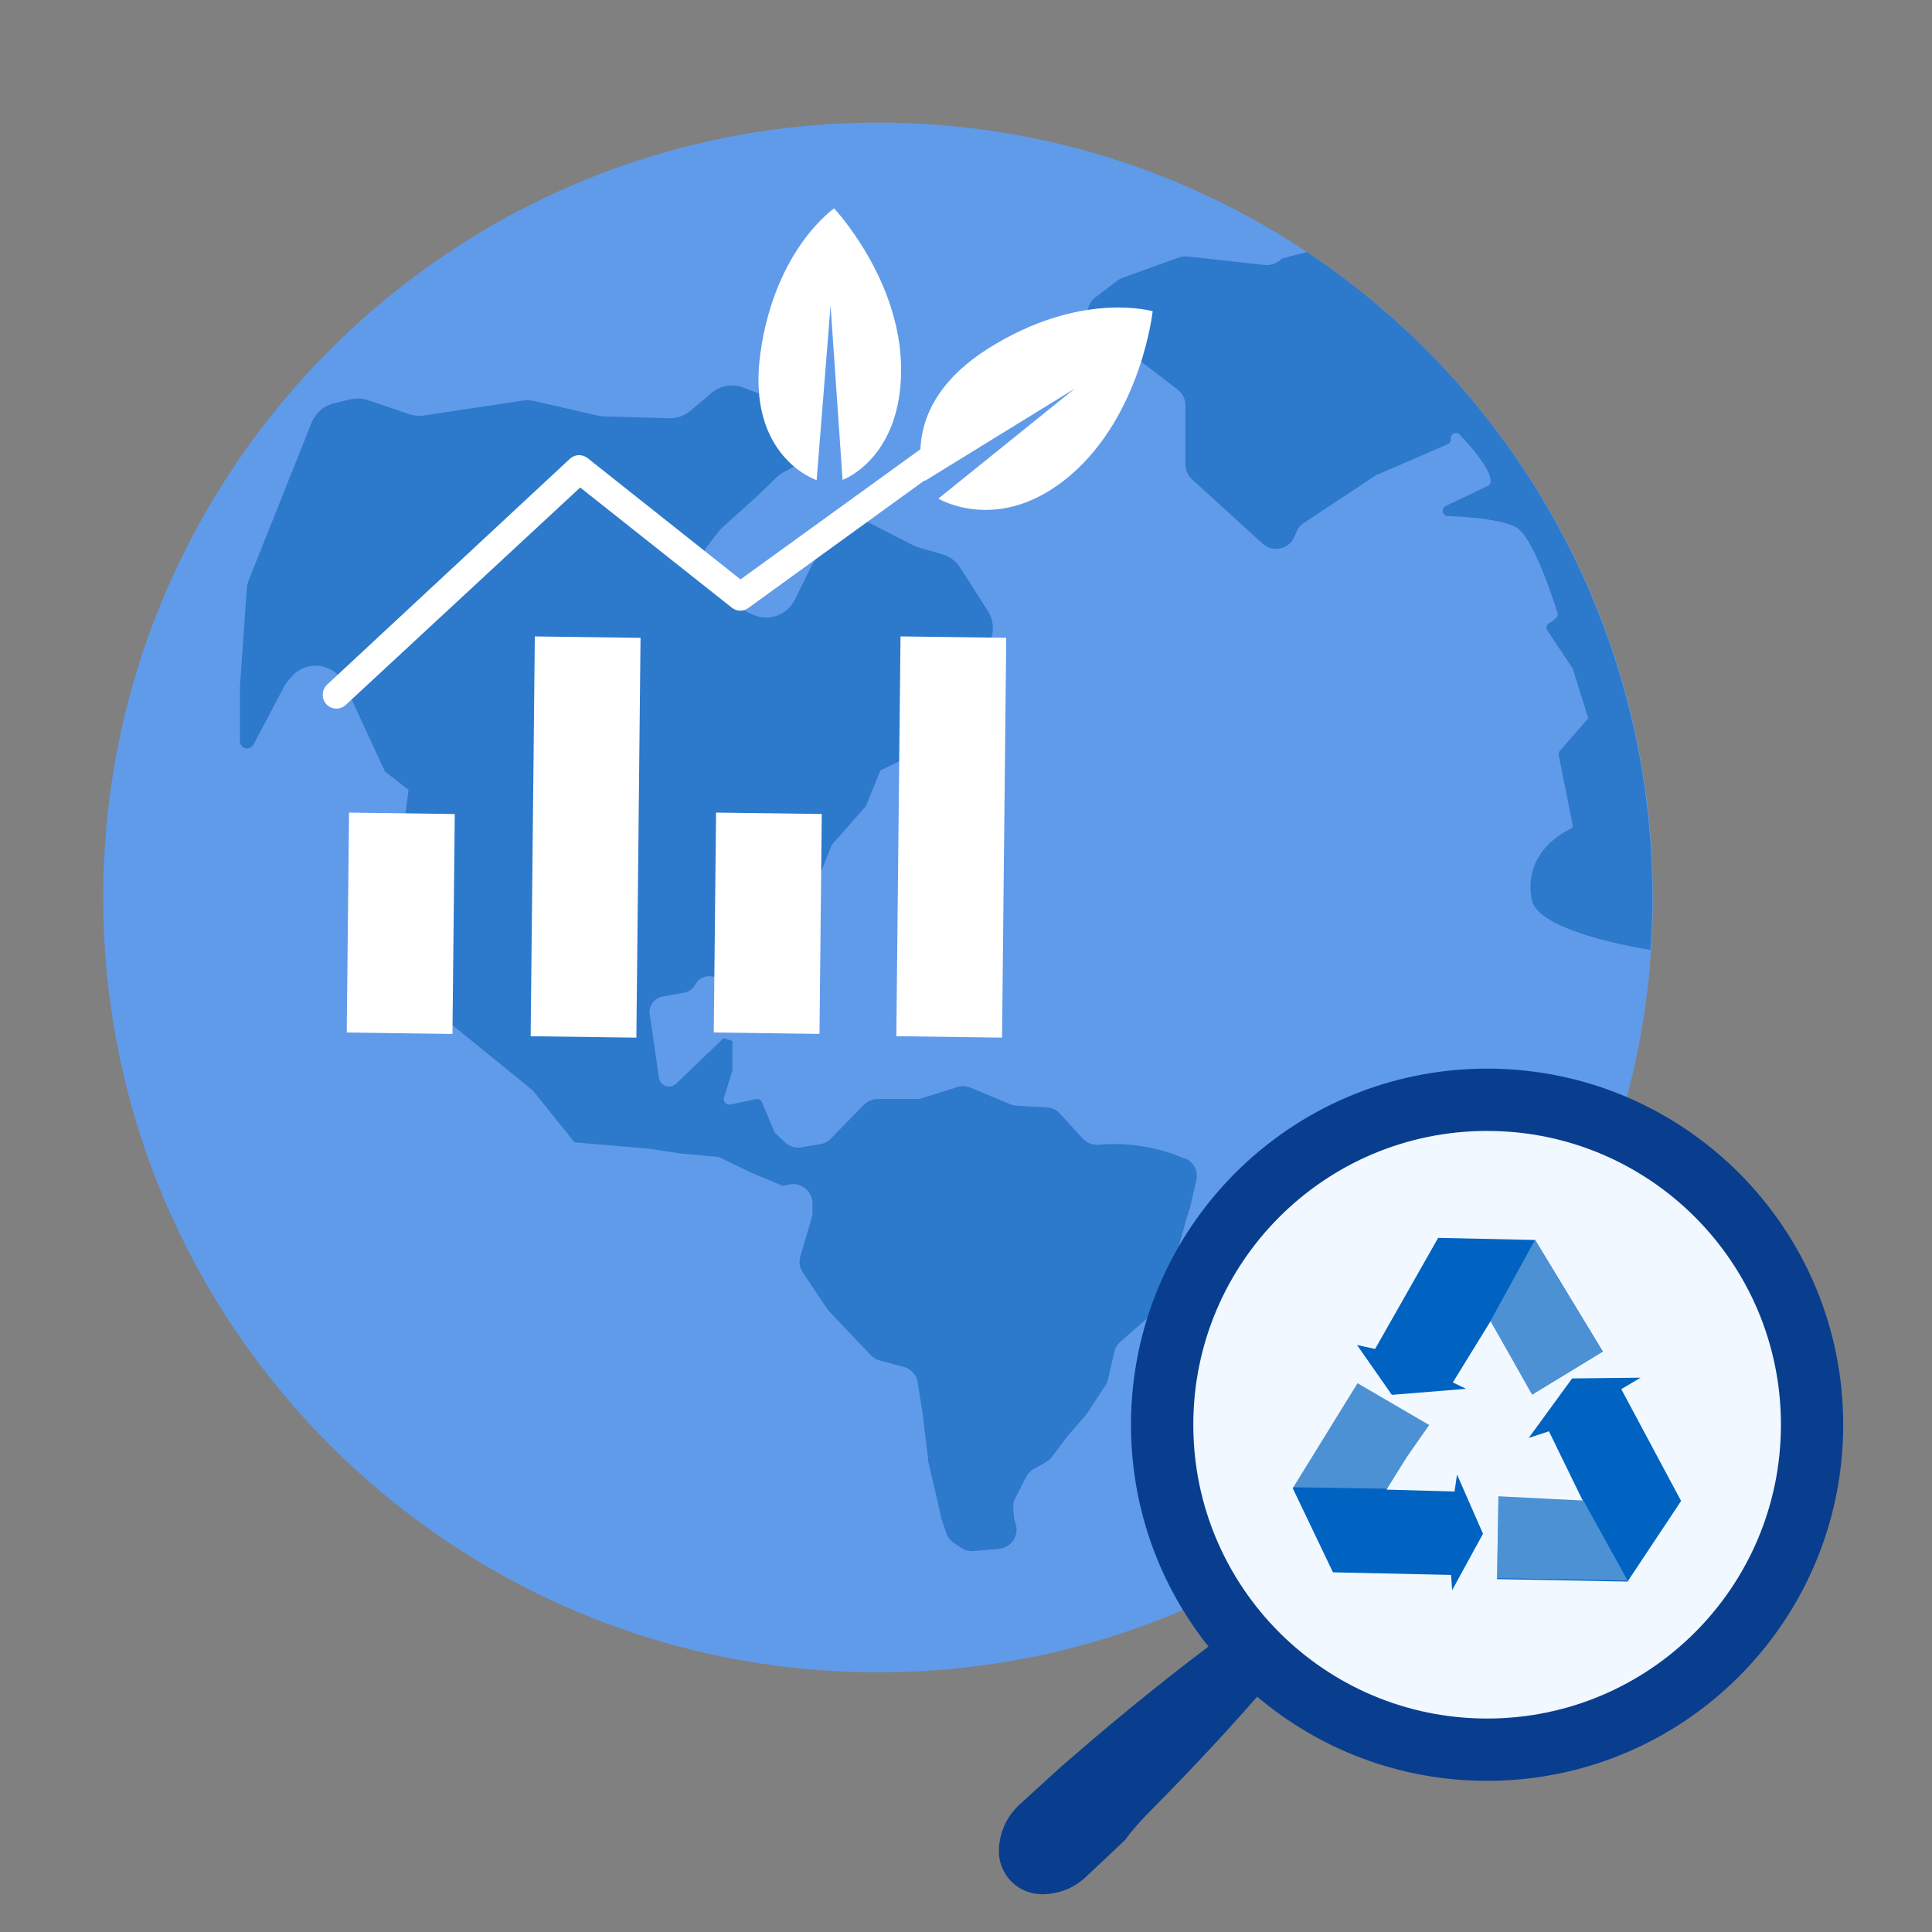 <?xml version="1.0" encoding="UTF-8"?>
<svg xmlns="http://www.w3.org/2000/svg" width="68" height="68" viewBox="0 0 68 68" fill="none">
  <rect x="0" y="0" width="68" height="68" fill="#808080" stroke="none"/>
  <path d="M30.904 58.86C45.966 58.86 58.176 46.65 58.176 31.588C58.176 16.526 45.966 4.316 30.904 4.316C15.843 4.316 3.633 16.526 3.633 31.588C3.633 46.65 15.843 58.86 30.904 58.86Z" fill="#609BEA"></path>
  <path d="M38.683 40.29C38.577 40.301 38.471 40.287 38.372 40.25C38.273 40.212 38.183 40.153 38.111 40.075L37.307 39.196C37.188 39.064 37.022 38.985 36.846 38.976L35.782 38.919C35.705 38.914 35.629 38.897 35.558 38.866L34.16 38.282C34.012 38.22 33.847 38.212 33.694 38.26L32.468 38.647C32.401 38.669 32.332 38.681 32.261 38.682H30.895C30.712 38.682 30.536 38.754 30.407 38.884L29.242 40.075C29.144 40.176 29.016 40.244 28.877 40.268L28.213 40.383C28.11 40.401 28.004 40.395 27.903 40.365C27.802 40.336 27.71 40.283 27.633 40.211L27.264 39.859L26.825 38.805C26.807 38.761 26.774 38.725 26.732 38.703C26.69 38.681 26.642 38.675 26.596 38.686L25.717 38.875C25.681 38.884 25.643 38.882 25.608 38.87C25.573 38.858 25.541 38.836 25.518 38.807C25.495 38.778 25.48 38.743 25.475 38.706C25.471 38.669 25.477 38.632 25.493 38.598L25.779 37.684V36.642L25.471 36.537L23.788 38.15C23.74 38.194 23.681 38.224 23.618 38.237C23.554 38.25 23.488 38.245 23.427 38.223C23.366 38.202 23.312 38.164 23.271 38.114C23.23 38.063 23.203 38.003 23.194 37.939L22.869 35.711C22.847 35.569 22.88 35.424 22.962 35.306C23.044 35.188 23.168 35.106 23.308 35.078L24.082 34.937C24.165 34.922 24.242 34.888 24.31 34.839C24.378 34.789 24.434 34.725 24.473 34.651C24.541 34.526 24.655 34.431 24.79 34.386C24.926 34.342 25.073 34.35 25.203 34.41L26.477 34.994C26.536 35.02 26.598 35.036 26.662 35.042L27.102 35.082C27.19 35.091 27.279 35.078 27.362 35.045C27.445 35.013 27.519 34.961 27.577 34.893C27.636 34.826 27.677 34.746 27.698 34.66C27.72 34.573 27.72 34.483 27.699 34.396L27.528 33.689C27.497 33.553 27.518 33.411 27.585 33.289L28.583 31.478L28.609 31.416L29.242 29.821C29.264 29.761 29.299 29.705 29.343 29.659L30.477 28.375L30.987 27.118L33.835 25.742L33.14 25.224L33.048 24.784C33.005 24.555 33.033 24.319 33.13 24.107C33.227 23.895 33.387 23.719 33.589 23.602L34.437 23.053C34.564 22.97 34.672 22.862 34.757 22.736C34.841 22.61 34.899 22.468 34.927 22.319C34.955 22.17 34.953 22.017 34.921 21.869C34.889 21.721 34.828 21.581 34.74 21.457L33.795 19.98C33.649 19.748 33.422 19.579 33.158 19.506L32.336 19.268C32.267 19.247 32.199 19.22 32.134 19.189L30.657 18.433C30.401 18.303 30.104 18.275 29.829 18.357C29.553 18.439 29.319 18.623 29.176 18.873L28.574 19.897L28.534 19.972L27.976 21.106C27.848 21.369 27.621 21.572 27.345 21.671C27.069 21.769 26.766 21.756 26.499 21.633L26.372 21.576C26.323 21.554 26.276 21.527 26.231 21.497L25.194 20.829C25.063 20.744 24.95 20.634 24.864 20.503C24.778 20.373 24.72 20.226 24.694 20.072C24.668 19.919 24.674 19.761 24.713 19.61C24.751 19.458 24.821 19.317 24.917 19.194L25.304 18.697C25.343 18.643 25.389 18.595 25.44 18.552L26.675 17.44L27.326 16.807C27.396 16.738 27.476 16.678 27.563 16.631L27.972 16.407C28.189 16.285 28.359 16.095 28.457 15.866C28.555 15.637 28.574 15.383 28.512 15.141L28.411 14.746C28.351 14.514 28.217 14.307 28.03 14.156C27.844 14.005 27.614 13.917 27.374 13.906H27.031C26.928 13.902 26.826 13.884 26.728 13.854L26.117 13.625C25.934 13.565 25.738 13.552 25.549 13.589C25.36 13.626 25.183 13.711 25.036 13.836L24.311 14.451C24.1 14.63 23.831 14.726 23.555 14.72L21.282 14.658C21.205 14.658 21.129 14.649 21.054 14.632L18.777 14.108C18.632 14.078 18.483 14.078 18.338 14.108L14.927 14.623C14.758 14.649 14.585 14.636 14.422 14.583L12.932 14.078C12.738 14.018 12.532 14.01 12.334 14.056L11.758 14.192C11.582 14.234 11.419 14.317 11.282 14.435C11.146 14.553 11.039 14.701 10.971 14.869L8.756 20.416C8.712 20.525 8.686 20.641 8.682 20.758L8.444 24.186V26.05C8.435 26.11 8.448 26.171 8.48 26.222C8.512 26.274 8.561 26.312 8.618 26.331C8.676 26.349 8.738 26.346 8.794 26.323C8.85 26.3 8.896 26.258 8.923 26.204L10.005 24.156C10.053 24.064 10.114 23.98 10.185 23.905L10.295 23.778C10.421 23.646 10.578 23.546 10.752 23.488C10.925 23.431 11.11 23.416 11.291 23.446C11.472 23.476 11.642 23.549 11.788 23.66C11.934 23.771 12.05 23.915 12.127 24.081L13.551 27.158L14.378 27.799L13.868 31.79C13.855 31.884 13.867 31.979 13.903 32.067L15.257 35.451C15.291 35.54 15.349 35.617 15.424 35.675L18.76 38.387L20.223 40.207L22.86 40.431L23.977 40.602L25.295 40.721L26.433 41.27L27.554 41.741L27.774 41.692C27.87 41.672 27.97 41.672 28.065 41.694C28.161 41.716 28.251 41.758 28.329 41.818C28.408 41.877 28.472 41.953 28.518 42.04C28.564 42.127 28.59 42.223 28.596 42.321V42.637C28.6 42.713 28.591 42.789 28.57 42.861L28.169 44.219C28.141 44.315 28.134 44.415 28.149 44.513C28.164 44.611 28.201 44.705 28.257 44.786L29.106 46.057L29.176 46.145L30.644 47.696C30.731 47.788 30.842 47.854 30.965 47.885L31.804 48.109C31.932 48.142 32.047 48.211 32.136 48.309C32.224 48.407 32.282 48.528 32.301 48.659L32.477 49.788L32.666 51.344V51.414L33.105 53.309C33.103 53.331 33.103 53.353 33.105 53.374L33.312 53.972C33.361 54.114 33.457 54.236 33.584 54.315L33.844 54.486C33.974 54.57 34.129 54.607 34.283 54.592L35.162 54.513C35.267 54.504 35.368 54.47 35.457 54.415C35.546 54.36 35.622 54.285 35.677 54.196C35.733 54.107 35.766 54.006 35.776 53.902C35.786 53.797 35.771 53.692 35.733 53.594C35.71 53.537 35.695 53.476 35.69 53.414L35.663 53.102C35.649 52.975 35.673 52.846 35.733 52.733L36.116 51.986C36.176 51.868 36.27 51.77 36.384 51.704L36.824 51.454C36.91 51.405 36.986 51.337 37.043 51.256L37.544 50.588L37.588 50.531L38.208 49.819C38.229 49.796 38.249 49.771 38.265 49.744L38.907 48.76C38.951 48.694 38.982 48.621 38.999 48.544L39.219 47.582C39.252 47.441 39.329 47.315 39.439 47.221L40.757 46.07C40.857 45.982 40.93 45.868 40.968 45.74L41.786 42.804C41.799 42.762 41.815 42.721 41.834 42.681V42.646C41.859 42.597 41.879 42.546 41.891 42.492L42.106 41.543C42.143 41.388 42.123 41.225 42.05 41.084C41.978 40.942 41.858 40.831 41.711 40.769H41.671C40.73 40.365 39.703 40.201 38.683 40.29Z" fill="#709ADB"></path>
  <path d="M45.996 8.87L45.117 9.098C45.042 9.18 44.949 9.243 44.845 9.283C44.741 9.323 44.63 9.338 44.519 9.327L41.803 9.028C41.696 9.015 41.588 9.027 41.486 9.063L39.509 9.779C39.442 9.803 39.38 9.837 39.324 9.88L38.555 10.465C38.463 10.535 38.389 10.627 38.341 10.733C38.293 10.838 38.271 10.954 38.279 11.07C38.286 11.185 38.322 11.297 38.383 11.396C38.444 11.495 38.529 11.576 38.63 11.634L39.069 11.898L39.148 11.951L41.447 13.709C41.532 13.774 41.602 13.859 41.65 13.956C41.698 14.052 41.723 14.159 41.724 14.267V16.35C41.724 16.449 41.745 16.546 41.785 16.636C41.825 16.726 41.884 16.807 41.957 16.873L44.444 19.137C44.529 19.213 44.63 19.267 44.74 19.296C44.85 19.324 44.965 19.325 45.076 19.299C45.187 19.273 45.289 19.221 45.375 19.147C45.461 19.073 45.528 18.979 45.569 18.873L45.627 18.732C45.679 18.597 45.773 18.481 45.895 18.403L48.475 16.697C48.485 16.695 48.495 16.695 48.505 16.697L50.953 15.634C50.99 15.619 51.02 15.594 51.04 15.56C51.06 15.527 51.068 15.488 51.063 15.449C51.058 15.408 51.067 15.366 51.089 15.33C51.111 15.294 51.144 15.267 51.183 15.252C51.223 15.238 51.266 15.238 51.306 15.251C51.345 15.264 51.379 15.291 51.402 15.326C51.402 15.326 52.69 16.645 52.43 17.058C52.43 17.084 50.879 17.809 50.879 17.809C50.845 17.827 50.817 17.856 50.799 17.89C50.782 17.925 50.775 17.964 50.78 18.002C50.785 18.04 50.802 18.076 50.829 18.105C50.855 18.133 50.889 18.153 50.927 18.161C50.927 18.161 52.918 18.218 53.424 18.6C54.07 19.093 54.808 21.541 54.808 21.541C54.825 21.578 54.83 21.619 54.821 21.659C54.812 21.699 54.791 21.734 54.76 21.761L54.65 21.857L54.615 21.879L54.531 21.923C54.508 21.935 54.488 21.952 54.472 21.973C54.456 21.993 54.444 22.017 54.438 22.042C54.431 22.067 54.429 22.093 54.434 22.119C54.438 22.145 54.447 22.169 54.461 22.191L55.34 23.51C55.35 23.525 55.357 23.541 55.362 23.558L55.902 25.281L54.905 26.424C54.886 26.445 54.872 26.47 54.865 26.498C54.857 26.525 54.856 26.554 54.861 26.582L55.349 29.021C55.354 29.045 55.353 29.069 55.348 29.093C55.343 29.116 55.333 29.138 55.318 29.157C55.318 29.157 53.56 29.869 53.916 31.676C54.105 32.647 56.887 33.241 58.091 33.434C58.135 32.819 58.157 32.199 58.157 31.57C58.159 27.077 57.049 22.653 54.927 18.693C52.806 14.732 49.737 11.358 45.996 8.87Z" fill="#709ADB"></path>
  <path d="M38.683 40.29C38.577 40.301 38.471 40.287 38.372 40.25C38.273 40.212 38.183 40.153 38.111 40.075L37.307 39.196C37.188 39.064 37.022 38.985 36.846 38.976L35.782 38.919C35.705 38.914 35.629 38.897 35.558 38.866L34.16 38.282C34.012 38.22 33.847 38.212 33.694 38.26L32.468 38.647C32.401 38.669 32.332 38.681 32.261 38.682H30.895C30.712 38.682 30.536 38.754 30.407 38.884L29.242 40.075C29.144 40.176 29.016 40.244 28.877 40.268L28.213 40.383C28.11 40.401 28.004 40.395 27.903 40.365C27.802 40.336 27.71 40.283 27.633 40.211L27.264 39.859L26.825 38.805C26.807 38.761 26.774 38.725 26.732 38.703C26.69 38.681 26.642 38.675 26.596 38.686L25.717 38.875C25.681 38.884 25.643 38.882 25.608 38.87C25.573 38.858 25.541 38.836 25.518 38.807C25.495 38.778 25.48 38.743 25.475 38.706C25.471 38.669 25.477 38.632 25.493 38.598L25.779 37.684V36.642L25.471 36.537L23.788 38.15C23.74 38.194 23.681 38.224 23.618 38.237C23.554 38.25 23.488 38.245 23.427 38.223C23.366 38.202 23.312 38.164 23.271 38.114C23.23 38.063 23.203 38.003 23.194 37.939L22.869 35.711C22.847 35.569 22.88 35.424 22.962 35.306C23.044 35.188 23.168 35.106 23.308 35.078L24.082 34.937C24.165 34.922 24.242 34.888 24.31 34.839C24.378 34.789 24.434 34.725 24.473 34.651C24.541 34.526 24.655 34.431 24.79 34.386C24.926 34.342 25.073 34.35 25.203 34.41L26.477 34.994C26.536 35.02 26.598 35.036 26.662 35.042L27.102 35.082C27.19 35.091 27.279 35.078 27.362 35.045C27.445 35.013 27.519 34.961 27.577 34.893C27.636 34.826 27.677 34.746 27.698 34.66C27.72 34.573 27.72 34.483 27.699 34.396L27.528 33.689C27.497 33.553 27.518 33.411 27.585 33.289L28.583 31.478L28.609 31.416L29.242 29.821C29.264 29.761 29.299 29.705 29.343 29.659L30.477 28.375L30.987 27.118L33.835 25.742L33.14 25.224L33.048 24.784C33.005 24.555 33.033 24.319 33.13 24.107C33.227 23.895 33.387 23.719 33.589 23.602L34.437 23.053C34.564 22.97 34.672 22.862 34.757 22.736C34.841 22.61 34.899 22.468 34.927 22.319C34.955 22.17 34.953 22.017 34.921 21.869C34.889 21.721 34.828 21.581 34.74 21.457L33.795 19.98C33.649 19.748 33.422 19.579 33.158 19.506L32.336 19.268C32.267 19.247 32.199 19.22 32.134 19.189L30.657 18.433C30.401 18.303 30.104 18.275 29.829 18.357C29.553 18.439 29.319 18.623 29.176 18.873L28.574 19.897L28.534 19.972L27.976 21.106C27.848 21.369 27.621 21.572 27.345 21.671C27.069 21.769 26.766 21.756 26.499 21.633L26.372 21.576C26.323 21.554 26.276 21.527 26.231 21.497L25.194 20.829C25.063 20.744 24.95 20.634 24.864 20.503C24.778 20.373 24.72 20.226 24.694 20.072C24.668 19.919 24.674 19.761 24.713 19.61C24.751 19.458 24.821 19.317 24.917 19.194L25.304 18.697C25.343 18.643 25.389 18.595 25.44 18.552L26.675 17.44L27.326 16.807C27.396 16.738 27.476 16.678 27.563 16.631L27.972 16.407C28.189 16.285 28.359 16.095 28.457 15.866C28.555 15.637 28.574 15.383 28.512 15.141L28.411 14.746C28.351 14.514 28.217 14.307 28.03 14.156C27.844 14.005 27.614 13.917 27.374 13.906H27.031C26.928 13.902 26.826 13.884 26.728 13.854L26.117 13.625C25.934 13.565 25.738 13.552 25.549 13.589C25.36 13.626 25.183 13.711 25.036 13.836L24.311 14.451C24.1 14.63 23.831 14.726 23.555 14.72L21.282 14.658C21.205 14.658 21.129 14.649 21.054 14.632L18.777 14.108C18.632 14.078 18.483 14.078 18.338 14.108L14.927 14.623C14.758 14.649 14.585 14.636 14.422 14.583L12.932 14.078C12.738 14.018 12.532 14.01 12.334 14.056L11.758 14.192C11.582 14.234 11.419 14.317 11.282 14.435C11.146 14.553 11.039 14.701 10.971 14.869L8.756 20.416C8.712 20.525 8.686 20.641 8.682 20.758L8.444 24.186V26.05C8.435 26.11 8.448 26.171 8.48 26.222C8.512 26.274 8.561 26.312 8.618 26.331C8.676 26.349 8.738 26.346 8.794 26.323C8.85 26.3 8.896 26.258 8.923 26.204L10.005 24.156C10.053 24.064 10.114 23.98 10.185 23.905L10.295 23.778C10.421 23.646 10.578 23.546 10.752 23.488C10.925 23.431 11.11 23.416 11.291 23.446C11.472 23.476 11.642 23.549 11.788 23.66C11.934 23.771 12.05 23.915 12.127 24.081L13.551 27.158L14.378 27.799L13.868 31.79C13.855 31.884 13.867 31.979 13.903 32.067L15.257 35.451C15.291 35.54 15.349 35.617 15.424 35.675L18.76 38.387L20.223 40.207L22.86 40.431L23.977 40.602L25.295 40.721L26.433 41.27L27.554 41.741L27.774 41.692C27.87 41.672 27.97 41.672 28.065 41.694C28.161 41.716 28.251 41.758 28.329 41.818C28.408 41.877 28.472 41.953 28.518 42.04C28.564 42.127 28.59 42.223 28.596 42.321V42.637C28.6 42.713 28.591 42.789 28.57 42.861L28.169 44.219C28.141 44.315 28.134 44.415 28.149 44.513C28.164 44.611 28.201 44.705 28.257 44.786L29.106 46.057L29.176 46.145L30.644 47.696C30.731 47.788 30.842 47.854 30.965 47.885L31.804 48.109C31.932 48.142 32.047 48.211 32.136 48.309C32.224 48.407 32.282 48.528 32.301 48.659L32.477 49.788L32.666 51.344V51.414L33.105 53.309C33.103 53.331 33.103 53.353 33.105 53.374L33.312 53.972C33.361 54.114 33.457 54.236 33.584 54.315L33.844 54.486C33.974 54.57 34.129 54.607 34.283 54.592L35.162 54.513C35.267 54.504 35.368 54.47 35.457 54.415C35.546 54.36 35.622 54.285 35.677 54.196C35.733 54.107 35.766 54.006 35.776 53.902C35.786 53.797 35.771 53.692 35.733 53.594C35.71 53.537 35.695 53.476 35.69 53.414L35.663 53.102C35.649 52.975 35.673 52.846 35.733 52.733L36.116 51.986C36.176 51.868 36.27 51.77 36.384 51.704L36.824 51.454C36.91 51.405 36.986 51.337 37.043 51.256L37.544 50.588L37.588 50.531L38.208 49.819C38.229 49.796 38.249 49.771 38.265 49.744L38.907 48.76C38.951 48.694 38.982 48.621 38.999 48.544L39.219 47.582C39.252 47.441 39.329 47.315 39.439 47.221L40.757 46.07C40.857 45.982 40.93 45.868 40.968 45.74L41.786 42.804C41.799 42.762 41.815 42.721 41.834 42.681V42.646C41.859 42.597 41.879 42.546 41.891 42.492L42.106 41.543C42.143 41.388 42.123 41.225 42.05 41.084C41.978 40.942 41.858 40.831 41.711 40.769H41.671C40.73 40.365 39.703 40.201 38.683 40.29Z" fill="#0063C1" fill-opacity="0.6"></path>
  <path d="M45.996 8.87L45.117 9.098C45.042 9.18 44.949 9.243 44.845 9.283C44.741 9.323 44.63 9.338 44.519 9.327L41.803 9.028C41.696 9.015 41.588 9.027 41.486 9.063L39.509 9.779C39.442 9.803 39.38 9.837 39.324 9.88L38.555 10.465C38.463 10.535 38.389 10.627 38.341 10.733C38.293 10.838 38.271 10.954 38.279 11.07C38.286 11.185 38.322 11.297 38.383 11.396C38.444 11.495 38.529 11.576 38.63 11.634L39.069 11.898L39.148 11.951L41.447 13.709C41.532 13.774 41.602 13.859 41.65 13.956C41.698 14.052 41.723 14.159 41.724 14.267V16.35C41.724 16.449 41.745 16.546 41.785 16.636C41.825 16.726 41.884 16.807 41.957 16.873L44.444 19.137C44.529 19.213 44.63 19.267 44.74 19.296C44.85 19.324 44.965 19.325 45.076 19.299C45.187 19.273 45.289 19.221 45.375 19.147C45.461 19.073 45.528 18.979 45.569 18.873L45.627 18.732C45.679 18.597 45.773 18.481 45.895 18.403L48.475 16.697C48.485 16.695 48.495 16.695 48.505 16.697L50.953 15.634C50.99 15.619 51.02 15.594 51.04 15.56C51.06 15.527 51.068 15.488 51.063 15.449C51.058 15.408 51.067 15.366 51.089 15.33C51.111 15.294 51.144 15.267 51.183 15.252C51.223 15.238 51.266 15.238 51.306 15.251C51.345 15.264 51.379 15.291 51.402 15.326C51.402 15.326 52.69 16.645 52.43 17.058C52.43 17.084 50.879 17.809 50.879 17.809C50.845 17.827 50.817 17.856 50.799 17.89C50.782 17.925 50.775 17.964 50.78 18.002C50.785 18.04 50.802 18.076 50.829 18.105C50.855 18.133 50.889 18.153 50.927 18.161C50.927 18.161 52.918 18.218 53.424 18.6C54.07 19.093 54.808 21.541 54.808 21.541C54.825 21.578 54.83 21.619 54.821 21.659C54.812 21.699 54.791 21.734 54.76 21.761L54.65 21.857L54.615 21.879L54.531 21.923C54.508 21.935 54.488 21.952 54.472 21.973C54.456 21.993 54.444 22.017 54.438 22.042C54.431 22.067 54.429 22.093 54.434 22.119C54.438 22.145 54.447 22.169 54.461 22.191L55.34 23.51C55.35 23.525 55.357 23.541 55.362 23.558L55.902 25.281L54.905 26.424C54.886 26.445 54.872 26.47 54.865 26.498C54.857 26.525 54.856 26.554 54.861 26.582L55.349 29.021C55.354 29.045 55.353 29.069 55.348 29.093C55.343 29.116 55.333 29.138 55.318 29.157C55.318 29.157 53.56 29.869 53.916 31.676C54.105 32.647 56.887 33.241 58.091 33.434C58.135 32.819 58.157 32.199 58.157 31.57C58.159 27.077 57.049 22.653 54.927 18.693C52.806 14.732 49.737 11.358 45.996 8.87Z" fill="#0063C1" fill-opacity="0.6"></path>
  <path fill-rule="evenodd" clip-rule="evenodd" d="M42.535 57.953C40.828 55.811 39.807 53.098 39.807 50.146C39.807 43.224 45.419 37.612 52.341 37.612C59.264 37.612 64.875 43.224 64.875 50.146C64.875 57.068 59.264 62.68 52.341 62.68C49.257 62.68 46.432 61.566 44.249 59.718C43.872 60.149 43.49 60.573 43.111 60.99C42.303 61.873 41.466 62.751 40.623 63.603C39.781 64.451 39.615 64.745 39.615 64.745C39.328 65.022 39.036 65.295 38.744 65.568C38.598 65.705 38.452 65.841 38.306 65.978C38.091 66.199 37.84 66.375 37.559 66.495C37.404 66.56 37.243 66.605 37.078 66.635C36.887 66.671 36.686 66.681 36.486 66.656C35.749 66.57 35.187 65.958 35.157 65.211C35.152 65.011 35.177 64.805 35.227 64.615C35.267 64.449 35.327 64.293 35.403 64.143C35.543 63.872 35.739 63.632 35.974 63.436C36.416 63.03 36.857 62.624 37.303 62.222C37.303 62.222 37.539 62.014 38.452 61.231C39.365 60.454 40.297 59.692 41.24 58.95C41.669 58.612 42.099 58.28 42.535 57.953Z" fill="#093E8E"></path>
  <path d="M52.341 60.487C58.053 60.487 62.683 55.857 62.683 50.146C62.683 44.435 58.053 39.805 52.341 39.805C46.63 39.805 42 44.435 42 50.146C42 55.857 46.63 60.487 52.341 60.487Z" fill="#F1F8FF"></path>
  <path fill-rule="evenodd" clip-rule="evenodd" d="M50.618 43.569L48.399 47.479L47.762 47.339L48.988 49.094L51.6 48.882L51.135 48.657L52.463 46.502L53.075 47.583L53.925 49.088L56.416 47.571L54.034 43.643L50.618 43.569Z" fill="#0063C1"></path>
  <g opacity="0.3">
    <path fill-rule="evenodd" clip-rule="evenodd" d="M54.026 43.643L52.457 46.501L53.917 49.088L56.408 47.571L54.026 43.643Z" fill="white"></path>
  </g>
  <path fill-rule="evenodd" clip-rule="evenodd" d="M46.916 55.341L51.073 55.432L51.111 55.968L52.197 53.983L51.283 51.898L51.194 52.497L48.796 52.429L49.517 51.283L50.299 50.153L47.781 48.684L45.5 52.38L46.916 55.341Z" fill="#0063C1"></path>
  <g opacity="0.3">
    <path fill-rule="evenodd" clip-rule="evenodd" d="M45.508 52.346L48.804 52.397L50.307 50.121L47.788 48.652L45.508 52.346Z" fill="white"></path>
  </g>
  <path fill-rule="evenodd" clip-rule="evenodd" d="M59.169 52.829L57.063 48.893L57.745 48.489L55.333 48.516L53.805 50.612L54.517 50.376L55.705 52.812L54.464 52.75L52.74 52.663L52.691 55.579L57.284 55.666L59.169 52.829Z" fill="#0063C1"></path>
  <g opacity="0.3">
    <path fill-rule="evenodd" clip-rule="evenodd" d="M57.288 55.634L55.711 52.778L52.744 52.631L52.695 55.545L57.288 55.634Z" fill="white"></path>
  </g>
  <path d="M16.006 28.651L12.285 28.601L12.204 36.341L15.925 36.391L16.006 28.651Z" fill="white"></path>
  <path d="M28.924 28.65L25.203 28.6L25.122 36.34L28.843 36.39L28.924 28.65Z" fill="white"></path>
  <path d="M22.545 22.45L18.824 22.4L18.677 36.472L22.398 36.522L22.545 22.45Z" fill="white"></path>
  <path d="M35.416 22.449L31.695 22.399L31.548 36.471L35.269 36.521L35.416 22.449Z" fill="white"></path>
  <path d="M11.841 24.94C11.774 24.94 11.708 24.926 11.647 24.9C11.585 24.873 11.53 24.833 11.485 24.784C11.399 24.688 11.354 24.562 11.36 24.434C11.365 24.305 11.421 24.183 11.514 24.096L20.056 16.15C20.139 16.071 20.247 16.025 20.361 16.02C20.474 16.015 20.586 16.05 20.676 16.12L26.063 20.393L37.587 12.057C37.638 12.02 37.696 11.993 37.758 11.979C37.819 11.965 37.883 11.963 37.945 11.974C38.007 11.984 38.067 12.007 38.12 12.041C38.174 12.075 38.22 12.12 38.257 12.172C38.293 12.224 38.319 12.283 38.334 12.345C38.348 12.408 38.35 12.473 38.339 12.536C38.329 12.599 38.306 12.659 38.273 12.714C38.239 12.768 38.195 12.815 38.144 12.852L26.341 21.398C26.259 21.46 26.159 21.494 26.056 21.494C25.953 21.494 25.853 21.46 25.77 21.398L20.421 17.159L12.167 24.813C12.078 24.895 11.961 24.941 11.841 24.94Z" fill="white"></path>
  <path d="M28.743 16.901C28.743 16.901 26.251 16.081 26.765 12.418C27.279 8.755 29.358 7.335 29.358 7.335C29.358 7.335 31.706 9.828 31.716 12.989C31.725 16.15 29.656 16.891 29.656 16.891L29.233 10.755L28.743 16.901Z" fill="white"></path>
  <path d="M32.551 16.926C32.551 16.926 31.514 14.326 34.779 12.268C38.044 10.209 40.57 10.955 40.57 10.955C40.57 10.955 40.181 14.57 37.689 16.716C35.197 18.862 33.026 17.55 33.026 17.55L37.828 13.677L32.551 16.926Z" fill="white"></path>
</svg>
